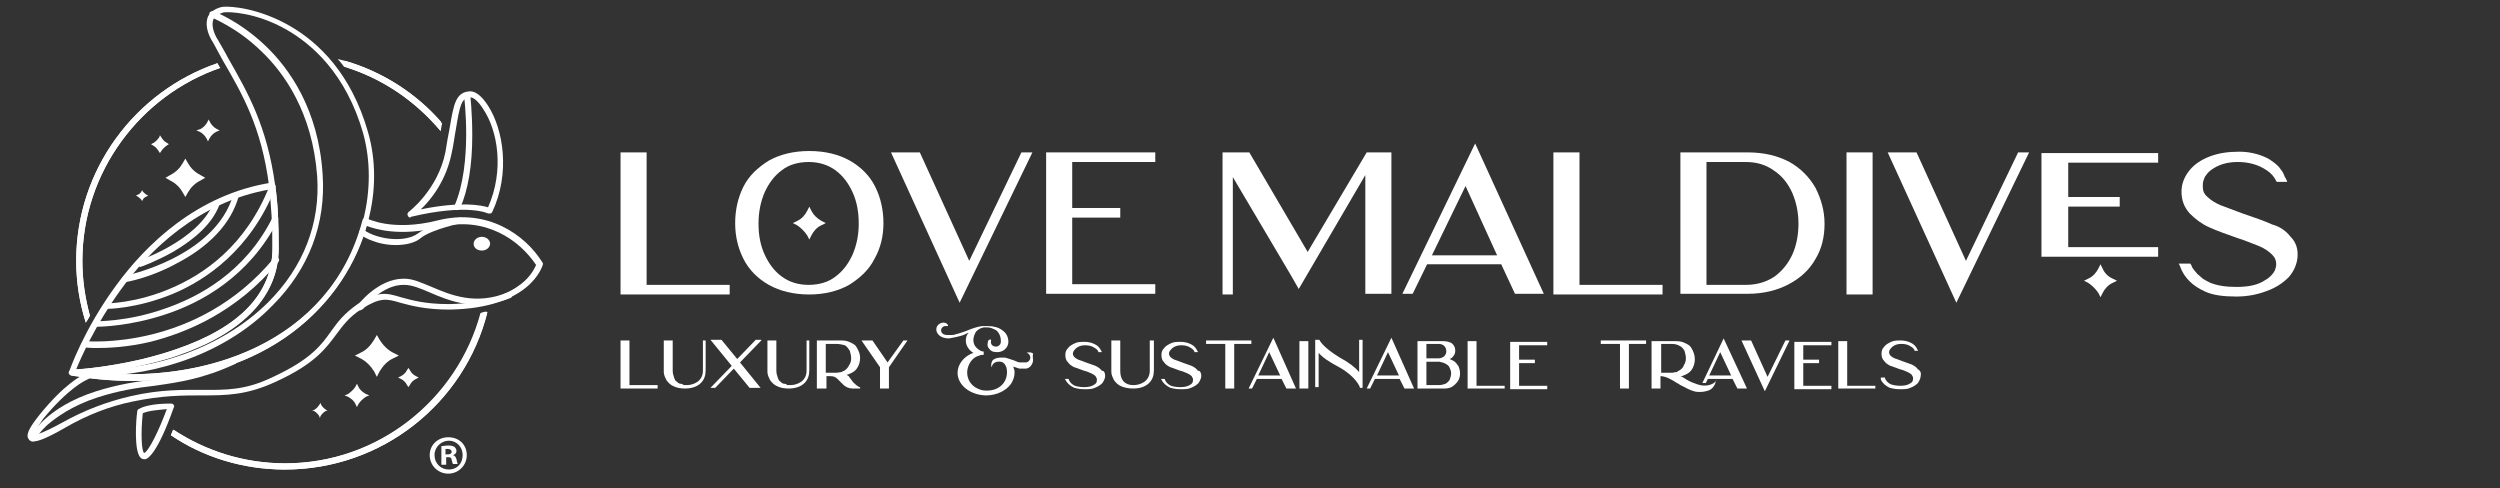 <?xml version="1.0" encoding="UTF-8"?>
<!-- Generator: Adobe Illustrator 28.0.0, SVG Export Plug-In . SVG Version: 6.00 Build 0)  -->
<svg xmlns="http://www.w3.org/2000/svg" xmlns:xlink="http://www.w3.org/1999/xlink" version="1.1" id="Warstwa_1" x="0px" y="0px" width="364.2px" height="71.1px" viewBox="0 0 364.2 71.1" style="enable-background:new 0 0 364.2 71.1;" xml:space="preserve">
<rect x="0" y="0" width="364.2" height="71.1" fill="#333333" stroke="none"/>
<style type="text/css">
	.st0{fill:#FFFFFF;}
</style>
<g>
	<path class="st0" d="M94.2,41.5h12.1v1.4H90.4V22.2h3.8V41.5z"></path>
</g>
<path class="st0" d="M128.7,32.5c0,1.9-0.4,3.6-1.3,5.2c-0.8,1.6-2.1,2.8-3.7,3.8c-1.6,0.9-3.6,1.4-5.8,1.4c-2.3,0-4.3-0.5-5.9-1.4  c-1.6-0.9-2.9-2.2-3.7-3.8c-0.8-1.6-1.2-3.3-1.2-5.2c0-1.9,0.4-3.7,1.2-5.3c0.8-1.6,2.1-2.8,3.7-3.8c1.6-0.9,3.6-1.4,5.9-1.4  c2.3,0,4.3,0.5,5.9,1.4c1.6,0.9,2.9,2.2,3.7,3.8C128.3,28.8,128.7,30.6,128.7,32.5z M124.2,28c-0.6-1.3-1.4-2.4-2.5-3.2  c-1.1-0.8-2.4-1.2-3.9-1.2c-1.5,0-2.9,0.4-3.9,1.2c-1.1,0.8-1.9,1.9-2.5,3.2c-0.6,1.4-0.9,2.9-0.9,4.6c0,1.7,0.3,3.2,0.9,4.5  c0.6,1.3,1.4,2.4,2.5,3.2c1.1,0.8,2.4,1.2,3.9,1.2c1.5,0,2.9-0.4,3.9-1.2c1.1-0.8,1.9-1.9,2.5-3.2c0.6-1.4,0.9-2.9,0.9-4.5  C125.1,30.8,124.8,29.3,124.2,28z M119.7,32.2l0.6,0.3l-0.6,0.3c-0.7,0.3-1.2,0.9-1.5,1.5l-0.3,0.6l-0.3-0.6  c-0.4-0.6-0.9-1.1-1.5-1.5l-0.6-0.3l0.6-0.3c0.7-0.3,1.2-0.9,1.5-1.5l0.3-0.6l0.3,0.6C118.5,31.3,119,31.8,119.7,32.2L119.7,32.2z"></path>
<g>
	<path class="st0" d="M148.8,22.2h1.6l-10.6,21.9l-10-21.9h4.2l7.2,15.8L148.8,22.2z"></path>
	<path class="st0" d="M168.3,23.6h-12.1v6.7h7v1.4h-7v9.7h12.1v1.4h-15.9V22.2h15.9V23.6z"></path>
</g>
<g>
	<path class="st0" d="M199.1,22.2h3.6v20.6h-3.8V25.5l-9.7,16.6l-1.2-2.1l-8.4-14.2v17.1h-1.5V22.2h3.9l8.5,14.5L199.1,22.2z"></path>
	<path class="st0" d="M214.9,20.9l10,21.9h-4.2l-2-4.3h-10.8l-2.1,4.3h-1.5L214.9,20.9z M218.1,37.2l-4.6-10.1l-4.9,10.1H218.1z"></path>
	<path class="st0" d="M230.1,41.5h12.1v1.4h-15.9V22.2h3.8V41.5z"></path>
	<path class="st0" d="M264.5,27.4c0.8,1.6,1.3,3.3,1.3,5.2c0,1.9-0.4,3.6-1.3,5.1c-0.9,1.6-2.2,2.8-3.9,3.7s-3.7,1.4-6,1.4h-9.8   V22.2h9.8c2.4,0,4.4,0.5,6.1,1.4C262.3,24.5,263.6,25.8,264.5,27.4z M254.3,23.6h-5.7v17.9h5.7c1.6,0,3-0.4,4.2-1.2   c1.1-0.8,2-1.9,2.6-3.2s0.9-2.9,0.9-4.5c0-1.6-0.3-3.1-0.9-4.5c-0.6-1.3-1.4-2.4-2.6-3.2C257.3,24,255.9,23.6,254.3,23.6z"></path>
	<path class="st0" d="M272.8,42.9H269V22.2h3.8V42.9z"></path>
	<path class="st0" d="M294,22.2h1.6l-10.6,21.9l-10-21.9h4.2l7.2,15.8L294,22.2z"></path>
</g>
<path class="st0" d="M301.3,23.7v5h7.5v1.4h-7.5V36h13.1v1.4h-17V22.3h17v1.4H301.3z M307.8,40.6l0.6,0.3l-0.6,0.3  c-0.7,0.3-1.2,0.9-1.5,1.5l-0.3,0.6l-0.3-0.6c-0.4-0.6-0.9-1.1-1.5-1.5l-0.6-0.3l0.6-0.3c0.7-0.3,1.2-0.9,1.5-1.5l0.3-0.6l0.3,0.6  C306.6,39.8,307.1,40.3,307.8,40.6z"></path>
<g>
	<path class="st0" d="M333.7,34.5c0.8,0.8,1.1,1.8,1,3c-0.1,1-0.5,2-1.3,2.9c-0.8,0.8-1.8,1.5-3.2,2c-1.3,0.5-2.8,0.8-4.4,0.8   c-1.9,0-3.4-0.2-4.5-0.7c-0.9-0.4-1.7-0.9-2.3-1.5s-1.1-1.3-1.4-2.2l-0.2-0.4h1.7l0.1,0.2c0,0,0.1,0.1,0.1,0.2   c0,0.1,0.1,0.2,0.3,0.5c0.2,0.2,0.3,0.4,0.5,0.6c0.2,0.2,0.5,0.4,0.8,0.7c0.3,0.2,0.7,0.4,1.1,0.6c1,0.4,2.2,0.6,3.8,0.6   c1.8,0,3.2-0.3,4.2-1c0.4-0.2,0.7-0.5,0.9-0.7c0.2-0.2,0.4-0.5,0.5-0.7c0.1-0.3,0.2-0.6,0.2-0.9c0-0.6-0.2-1-0.6-1.4   c-0.5-0.5-1.1-0.9-1.8-1.2c-0.8-0.3-1.9-0.8-3.2-1.2c-1.7-0.6-3.1-1.1-4.2-1.6c-1.1-0.5-2-1.2-2.8-2c-0.8-0.9-1.2-1.9-1.2-3.2   c0-1.1,0.4-2.1,1.1-3c0.7-0.9,1.7-1.6,3-2.1c1.3-0.5,2.7-0.7,4.3-0.7c1.4,0,2.7,0.3,3.8,0.8c0.5,0.2,0.9,0.5,1.3,0.8   c0.4,0.3,0.7,0.6,0.9,0.9s0.4,0.5,0.5,0.8c0.1,0.3,0.2,0.5,0.3,0.6c0,0.1,0.1,0.2,0.1,0.2l0.1,0.3h-1.5l-0.1-0.1   c-0.3-0.7-0.8-1.2-1.4-1.6c-1.2-0.8-2.6-1.2-4.2-1.2c-1.6,0-2.8,0.4-3.8,1.1c-0.4,0.3-0.6,0.5-0.8,0.8c-0.2,0.2-0.3,0.5-0.4,0.8   s-0.1,0.6-0.1,0.9c0,0.6,0.2,1.1,0.7,1.5c0.5,0.5,1.2,0.9,1.9,1.2c0.8,0.3,1.9,0.7,3.2,1.2c1.8,0.6,3.2,1.1,4.3,1.6   C332.1,33,333,33.6,333.7,34.5z"></path>
</g>
<g>
	<path class="st0" d="M91.7,56.1h4.1v0.5h-5.4v-7h1.3V56.1z"></path>
	<path class="st0" d="M102.3,49.6h0.5v4.3c0,0.8-0.2,1.4-0.7,1.9c-0.5,0.5-1.3,0.8-2.3,0.8c-0.6,0-1.2-0.1-1.6-0.3   c-0.5-0.2-0.8-0.5-1.1-0.9c-0.2-0.4-0.4-0.8-0.4-1.2v-4.6H98V54c0,0.4,0.1,0.7,0.2,1c0.1,0.3,0.2,0.5,0.4,0.6   c0.1,0.1,0.3,0.3,0.5,0.3s0.4,0.1,0.5,0.2c0.1,0,0.2,0,0.4,0c0.5,0,0.9-0.1,1.3-0.3c0.4-0.2,0.6-0.4,0.8-0.7   c0.2-0.3,0.3-0.7,0.3-1.1V49.6z"></path>
	<path class="st0" d="M110.9,49.6l-3.1,3.2l3,3.7h-1.6l-2.3-2.8l-2.7,2.8h-0.7l3.1-3.2l-3.1-3.8h1.6l2.3,2.8l2.7-2.8H110.9z"></path>
	<path class="st0" d="M117.4,49.6h0.5v4.3c0,0.8-0.2,1.4-0.7,1.9c-0.5,0.5-1.3,0.8-2.3,0.8c-0.6,0-1.2-0.1-1.6-0.3   c-0.5-0.2-0.8-0.5-1.1-0.9c-0.2-0.4-0.4-0.8-0.4-1.2v-4.6h1.3V54c0,0.4,0.1,0.7,0.2,1c0.1,0.3,0.2,0.5,0.4,0.6   c0.1,0.1,0.3,0.3,0.5,0.3s0.4,0.1,0.5,0.2c0.1,0,0.2,0,0.4,0c0.5,0,0.9-0.1,1.3-0.3c0.4-0.2,0.6-0.4,0.8-0.7   c0.2-0.3,0.3-0.7,0.3-1.1V49.6z"></path>
	<path class="st0" d="M124.3,55.7c0.4,0.4,0.7,0.6,0.9,0.7l0.1,0v0.2h-0.1h-1c-0.5,0-1-0.2-1.4-0.6l-0.8-0.8c-0.3-0.3-0.6-0.4-1-0.4   h-0.6v1.8H119v-7h3.7c0.6,0,1.1,0.2,1.6,0.5c0.2,0.1,0.4,0.3,0.5,0.5c0.3,0.5,0.5,1,0.5,1.5c0,0.5-0.1,0.9-0.3,1.3   s-0.5,0.7-0.9,0.9c-0.2,0.1-0.4,0.2-0.7,0.3c0,0-0.1,0-0.1,0c0.2,0.1,0.4,0.2,0.4,0.3L124.3,55.7z M121.8,50.1h-1.5v4.2h1.6   c0.2,0,0.5-0.1,0.7-0.1c0.1-0.1,0.2-0.1,0.4-0.2c0.3-0.2,0.5-0.4,0.7-0.8c0.2-0.3,0.3-0.6,0.3-1c0-0.4-0.1-0.7-0.2-1.1   c-0.2-0.3-0.4-0.6-0.7-0.8C122.7,50.2,122.3,50.1,121.8,50.1z"></path>
	<path class="st0" d="M131.6,49.6h0.6l-2.7,3.9v3.1h-1.3v-3.1l-2.7-3.9h1.6l2.2,3.2L131.6,49.6z"></path>
</g>
<path class="st0" d="M150.5,52.4c0,0.6-0.4,1.2-1,1.3c-0.2,0-0.4,0-0.5,0c-0.2,0-0.3,0-0.5,0c-0.3-0.1-0.6-0.2-0.9-0.3c0,0,0,0,0,0  c0.1,0.2,0.1,0.4,0.2,0.6c0,0.1,0,0.2,0,0.3c0,0.6-0.2,1.1-0.5,1.6c-0.7,1-2.1,1.7-3.6,1.7l0,0c-0.1,0-0.1,0-0.2,0  c-2.2-0.1-4-1.5-4-3.3c0-1.2,0.9-2.4,2.3-2.9c0,0,0,0,0,0c0,0,0,0,0,0c-0.7-0.4-1.1-1.1-1.1-1.8c0-0.4,0.1-0.8,0.4-1.1c0,0,0,0,0,0  c0,0,0,0-0.1,0c-0.1,0.1-0.3,0.1-0.4,0.2c-0.4,0.2-0.9,0.3-1.3,0.4c-0.1,0-0.4,0.1-0.5,0.1c-0.1,0-0.4,0.1-0.6,0.1c0,0,0,0,0,0  c-1.2,0-1.8-0.7-1.8-1.3c0-0.4,0.2-0.7,0.6-0.9c0.4-0.2,1-0.1,1.1,0.3c0,0,0,0.1,0,0.1l-0.1,0c0,0-0.1,0-0.1,0c-0.1,0-0.1,0-0.2,0  c-0.3,0-0.6,0.3-0.6,0.6c0,0.4,0.3,0.7,0.9,0.7l0,0c0.2,0,0.5,0,0.7,0c0.1,0,0.3,0,0.5-0.1c0.5-0.1,1-0.3,1.6-0.5  c0.7-0.3,1.5-0.6,2.3-0.7c0.1,0,0.2,0,0.4,0c0.1,0,0.2,0,0.3,0l0,0l0,0l0.1,0c0.8,0,1.6,0.2,2.1,0.6c0.6,0.4,0.9,1,0.9,1.7v0  c0,0.8-0.7,1.5-1.6,1.5c-0.6,0-0.9-0.1-1.2-0.5c-0.2-0.2-0.3-0.5-0.2-0.9c0-0.3,0.2-0.5,0.5-0.4l0,0c0,0-0.1,0.3,0,0.6  c0.1,0.2,0.3,0.4,0.7,0.4c0.3,0,0.6-0.2,0.7-0.6c0-0.1,0-0.2,0-0.3v0c0-0.6-0.3-1.2-0.7-1.5c-0.4-0.2-0.8-0.4-1.2-0.4l0,0  c-0.1,0-0.2,0-0.3,0c-0.1,0-0.2,0-0.3,0c-0.5,0.1-0.8,0.3-1.1,0.6c-0.2,0.3-0.4,0.8-0.4,1.2c0,0.4,0.1,0.8,0.4,1.1  c0.2,0.2,0.3,0.3,0.5,0.4c0.1,0.1,0.3,0.2,0.5,0.2l0.1,0v0.5l-0.1,0c-0.2,0-0.4,0-0.5,0.1c-1,0.2-1.7,1.2-1.8,2.3c0,0,0,0.1,0,0.1  c0,0,0,0.1,0,0.1c0,1,0.6,1.9,1.5,2.3c0.4,0.2,0.8,0.3,1.2,0.3c0.1,0,0.1,0,0.2,0l0,0c1.7,0,2.9-1.1,2.9-2.7c0-1.3-0.8-1.5-0.9-1.5  c-0.7-0.1-1.2,0.2-1.3,0.7l0,0.1l0,0c-0.2-0.2-0.1-0.7,0.1-1c0.3-0.3,0.8-0.4,1.1-0.4c0.1,0,0.2,0,0.3,0c0.1,0,0.2,0,0.4,0  c0.5,0.1,0.9,0.3,1.3,0.4c0.3,0.1,0.6,0.3,0.9,0.3c0.1,0,0.3,0,0.5,0c0,0,0.1,0,0.1,0l0,0c0.1,0,0.2,0,0.3,0c0.2,0,0.6-0.3,0.6-0.7  c0-0.3-0.2-0.6-0.5-0.7l-0.1,0l0,0c0,0,0.6-0.2,1,0.1C150.4,52,150.5,52.2,150.5,52.4z"></path>
<path class="st0" d="M161,54.8c0,0.3-0.2,0.7-0.4,1c-0.3,0.3-0.6,0.5-1.1,0.7c-0.4,0.2-0.9,0.2-1.5,0.2c-0.7,0-1.1-0.1-1.5-0.2  c-0.6-0.3-1-0.6-1.3-1.2l-0.1-0.1h0.6l0,0.1c0,0,0.2,0.6,0.9,0.9c0.3,0.1,0.8,0.2,1.3,0.2c0.6,0,1.1-0.1,1.4-0.3  c0.4-0.2,0.5-0.4,0.5-0.8c0-0.2-0.1-0.3-0.2-0.5c-0.2-0.2-0.4-0.3-0.6-0.4c-0.3-0.1-0.6-0.3-1.1-0.4c-0.6-0.2-1-0.4-1.4-0.5  c-0.4-0.2-0.7-0.4-0.9-0.7c-0.3-0.3-0.4-0.6-0.4-1.1c0-0.4,0.1-0.7,0.4-1c0.2-0.3,0.6-0.5,1-0.7c0.4-0.2,0.9-0.2,1.5-0.2  c0.3,0,0.9,0.1,1.3,0.3c0.9,0.4,1,1.1,1.1,1.1l0,0.1h-0.5l0-0.1c-0.1-0.2-0.3-0.4-0.5-0.5c-0.4-0.3-0.9-0.4-1.4-0.4  c-0.5,0-0.9,0.1-1.3,0.4c-0.3,0.3-0.5,0.5-0.5,0.8c0,0.2,0.1,0.4,0.2,0.5c0.2,0.2,0.4,0.3,0.6,0.4c0.3,0.1,0.6,0.2,1.1,0.4  c0.6,0.2,1.1,0.4,1.4,0.5v0c0.4,0.2,0.7,0.4,0.9,0.7C160.9,54,161,54.4,161,54.8z M168.1,49.6v4.3c0,0.8-0.2,1.4-0.7,1.9  c-0.5,0.5-1.3,0.8-2.3,0.8c-0.6,0-1.2-0.1-1.7-0.3c-0.5-0.2-0.8-0.5-1.1-0.9c-0.2-0.4-0.4-0.8-0.4-1.2v-4.6h1.3V54  c0,2,1.4,2.1,1.9,2.1c0.5,0,0.9-0.1,1.3-0.3c0.4-0.2,0.6-0.4,0.8-0.7s0.3-0.7,0.3-1.1v-4.4H168.1z M175,54.8c0,0.3-0.2,0.7-0.4,1  c-0.3,0.3-0.6,0.5-1.1,0.7c-0.4,0.2-0.9,0.2-1.5,0.2c-0.7,0-1.1-0.1-1.5-0.2c-0.6-0.3-1-0.6-1.3-1.2l-0.1-0.1h0.6l0,0.1  c0,0,0.2,0.6,0.9,0.9c0.3,0.1,0.8,0.2,1.3,0.2c0.6,0,1.1-0.1,1.4-0.3c0.4-0.2,0.5-0.4,0.5-0.8c0-0.2-0.1-0.3-0.2-0.5  c-0.2-0.2-0.4-0.3-0.6-0.4c-0.3-0.1-0.6-0.3-1.1-0.4c-0.6-0.2-1-0.4-1.4-0.5c-0.4-0.2-0.7-0.4-0.9-0.7c-0.3-0.3-0.4-0.6-0.4-1.1  c0-0.4,0.1-0.7,0.4-1c0.2-0.3,0.6-0.5,1-0.7c0.4-0.2,0.9-0.2,1.5-0.2c0.3,0,0.9,0.1,1.3,0.3c0.9,0.4,1,1.1,1.1,1.1l0,0.1H174l0-0.1  c-0.1-0.2-0.3-0.4-0.5-0.5c-0.4-0.3-0.9-0.4-1.4-0.4c-0.5,0-0.9,0.1-1.3,0.4c-0.3,0.3-0.5,0.5-0.5,0.8c0,0.2,0.1,0.4,0.2,0.5  c0.2,0.2,0.4,0.3,0.6,0.4c0.3,0.1,0.6,0.2,1.1,0.4c0.6,0.2,1.1,0.4,1.4,0.5v0c0.4,0.2,0.7,0.4,0.9,0.7C174.9,54,175,54.4,175,54.8z   M182.3,49.6v0.5h-2.5v6.5h-1.3v-6.5h-2.8v-0.5H182.3z M188.8,56.6h-1.4l-0.7-1.4h-3.6l-0.7,1.4h-0.5l3.6-7.4L188.8,56.6z   M184.9,51.3l-1.6,3.4h3.2L184.9,51.3z M189.3,56.6v-6.9h1.3v6.9H189.3z M198.5,49.6v6.9h-0.4l0-0.1c0,0-0.5-1.5-3-2.9  c-1.5-0.8-2.4-1.4-3-2.1v5h-0.5v-6.9h0.6l0,0c0.3,0.6,1.2,1.5,3,2.6c1.3,0.7,2.2,1.4,2.8,2.1v-4.7H198.5z M206,56.6h-1.4l-0.7-1.4  h-3.6l-0.7,1.4h-0.5l3.6-7.4L206,56.6z M202.2,51.3l-1.6,3.4h3.2L202.2,51.3z M212.7,54.4c0,0.4-0.1,0.8-0.3,1.1  c-0.2,0.3-0.5,0.6-0.8,0.8c-0.3,0.2-0.7,0.3-1.1,0.3h-4v-6.9h3.8c0.4,0,1,0.1,1.3,0.4c0.3,0.3,0.4,0.6,0.4,1c0,0.3-0.1,0.6-0.3,0.8  c-0.1,0.2-0.3,0.3-0.5,0.4c0.2,0.1,0.4,0.2,0.6,0.3c0.3,0.2,0.5,0.5,0.7,0.8C212.6,53.7,212.7,54,212.7,54.4z M207.8,52.7v3.4h1.8  c0.4,0,0.7-0.1,1-0.2c0.3-0.2,0.5-0.4,0.6-0.6v0c0.1-0.3,0.2-0.6,0.2-0.9c0-0.3-0.1-0.6-0.2-0.8c-0.1-0.3-0.4-0.5-0.6-0.6  c-0.3-0.2-0.6-0.2-0.9-0.3H207.8z M210.7,51.2c0-0.3-0.1-0.6-0.3-0.8c-0.2-0.2-0.5-0.3-0.8-0.3h-1.8v2.1h1.8c0.3,0,0.5-0.1,0.8-0.3  C210.6,51.7,210.7,51.4,210.7,51.2z M219.2,56.1v0.5h-5.4v-6.9h1.3v6.5H219.2z M221.3,50.1v2.3h2.3v0.5h-2.3v3.3h4.1v0.5H220v-6.9  h5.4v0.5H221.3z M239.8,49.6v0.5h-2.5v6.5h-1.3v-6.5h-2.8v-0.5H239.8z M250,55.2L250,55.2c0,0,0,1.1-0.9,1.6  c-0.2,0.1-0.8,0.3-1.4,0.3c-0.3,0-0.6,0-0.9-0.1c-0.8-0.2-1.5-0.7-2-0.9c-0.1-0.1-0.2-0.1-0.3-0.2c-0.2-0.1-0.4-0.2-0.5-0.3  c-0.7-0.4-1.2-0.7-1.9-0.8l-0.2,0v1.8h-1.3v-6.9h3.7c0.6,0,1.1,0.2,1.6,0.5c0.2,0.1,0.4,0.3,0.5,0.5c0.3,0.5,0.5,1,0.5,1.6  c0,0.5-0.1,0.9-0.3,1.3c-0.2,0.4-0.5,0.7-0.9,0.9c-0.2,0.1-0.4,0.2-0.7,0.3c0,0-0.1,0-0.1,0l0,0c0,0-0.1,0-0.1,0  c0.3,0.1,0.6,0.3,0.9,0.5c0.5,0.3,1,0.5,1.6,0.7c1.2,0.4,2,0,2.2-0.1c0.2-0.1,0.4-0.3,0.5-0.4L250,55.2z M244.6,54  c0.3-0.2,0.6-0.4,0.7-0.8c0.2-0.3,0.3-0.6,0.3-1c0-0.4-0.1-0.7-0.2-1.1c-0.2-0.3-0.4-0.6-0.7-0.7c-0.3-0.2-0.7-0.3-1.2-0.3h-1.5v4.2  h1.6c0.2,0,0.4-0.1,0.7-0.1C244.4,54.1,244.5,54,244.6,54L244.6,54z M254.5,56.6h-1.4l-0.7-1.4h-3.6l-0.3,0.6l-0.1,0  c-0.1,0-0.2,0-0.3,0l-0.1,0l3.1-6.5L254.5,56.6z M252.2,54.7l-1.6-3.4l-1.6,3.4H252.2z M260.7,49.6l-3.6,7.4l-3.4-7.4h1.4l2.4,5.3  l2.6-5.3H260.7z M262.7,50.1v2.3h2.3v0.5h-2.3v3.3h4.1v0.5h-5.4v-6.9h5.4v0.5H262.7z M273.2,56.1v0.5h-5.4v-6.9h1.3v6.5H273.2z   M279.8,54.8c0,0.3-0.2,0.7-0.4,1c-0.3,0.3-0.6,0.5-1.1,0.7c-0.4,0.2-0.9,0.2-1.5,0.2c-0.7,0-1.1-0.1-1.5-0.2  c-0.6-0.3-1-0.6-1.3-1.2L274,55h0.6l0,0.1c0,0,0.2,0.6,0.9,0.9c0.3,0.1,0.8,0.2,1.3,0.2c0.6,0,1.1-0.1,1.4-0.3  c0.4-0.2,0.5-0.4,0.5-0.8c0-0.2-0.1-0.3-0.2-0.5c-0.2-0.2-0.4-0.3-0.6-0.4c-0.3-0.1-0.6-0.3-1.1-0.4c-0.6-0.2-1-0.4-1.4-0.5  c-0.4-0.2-0.7-0.4-0.9-0.7c-0.3-0.3-0.4-0.6-0.4-1.1c0-0.4,0.1-0.7,0.4-1c0.2-0.3,0.6-0.5,1-0.7c0.4-0.2,0.9-0.2,1.5-0.2  c0.3,0,0.9,0.1,1.3,0.3c0.9,0.4,1,1.1,1.1,1.1l0,0.1h-0.5l0-0.1c-0.1-0.2-0.3-0.4-0.5-0.5c-0.4-0.3-0.9-0.4-1.4-0.4  c-0.5,0-0.9,0.1-1.3,0.4c-0.3,0.3-0.5,0.5-0.5,0.8c0,0.2,0.1,0.4,0.2,0.5c0.2,0.2,0.4,0.3,0.6,0.4c0.3,0.1,0.6,0.2,1.1,0.4  c0.6,0.2,1.1,0.4,1.4,0.5v0c0.4,0.2,0.7,0.4,0.9,0.7C279.8,54,279.9,54.4,279.8,54.8z"></path>
<path class="st0" d="M19.4,55.5c-2,0-4.2-0.1-6.4-0.4c-0.8-0.1-1.7-0.2-2.6-0.4c-0.2,0-0.4-0.2-0.4-0.4c0-0.2,0.2-0.4,0.4-0.4  c0.1,0,7.2-0.4,14.3-2.7c0.3-0.1,0.6-0.2,0.9-0.3c9.4-3.2,14.1-8.2,14.1-14.8c0-3.3-0.2-6.2-0.5-9c-1.1-8.6-3.9-13.4-6.8-18.4  C32,8,31.6,7.2,31.1,6.3c-1-1.5-1.2-2.9-0.8-3.9c0.4-0.7,1.1-1.2,2.1-1.4c2.5-0.3,16.4,1.5,21.2,18.2c1.2,4.1,1.2,8.7,0,13.1  C50.5,44.3,38.9,55.5,19.4,55.5 M14.4,54.3c16.1,1.5,33.9-4.7,38.5-22.2c1.1-4.3,1.1-8.7,0-12.7c-2.5-8.7-7.5-13-11.2-15.1  c-4.4-2.5-8.3-2.6-9.1-2.5C32,2,31.4,2.2,31.1,2.8c-0.3,0.7-0.1,1.9,0.7,3.1c0.5,0.9,1,1.7,1.4,2.5c2.9,5.1,5.7,9.9,6.9,18.7  c0.4,2.8,0.5,5.7,0.5,9.1c0,6.9-5.1,12.3-14.7,15.6c-0.3,0.1-0.6,0.2-0.9,0.3C21.1,53.3,17.1,54,14.4,54.3 M53.2,32.2L53.2,32.2  L53.2,32.2z"></path>
<path class="st0" d="M4.9,64.3c-0.4,0-0.6-0.1-0.7-0.3c-0.5-0.6,0-1.6,1.5-3.5c3.7-4.6,6.2-5.8,6.5-5.9l0.7-0.4c0,0,0.1,0,0.1,0  c0,0,0.1,0,0.1,0c16.4,1.9,35-4.2,39.7-22.1c0-0.1,0.1-0.2,0.2-0.3c0.1-0.1,0.3,0,0.4,0c0,0,3.7,2,10.4,0.3  c7.2-1.8,12.7,2.1,15.2,6.1c0.1,0.1,0.1,0.2,0.1,0.3c-0.1,0.3-1.8,6.4-13.6,6.6c-3.6,0-5.7-0.6-7.2-1c-2-0.6-2.9-0.8-5.6,0.9  c-1.9,1.2-2.8,2.5-3.7,3.7c-1.5,2-3.1,4.3-8.8,6.9c-4.3,2-7.3,2-10.8,2c-2.7,0-5.8,0-10.1,0.9c-3.4,0.7-6.7,2-9.8,3.8  C6.9,63.8,5.6,64.3,4.9,64.3 M4.8,63.4c0.2,0,1.1-0.1,4.2-1.8c3.2-1.8,6.6-3.1,10.1-3.9c4.4-1,7.6-0.9,10.3-0.9  c3.5,0,6.3,0.1,10.4-1.9c5.4-2.5,7-4.6,8.4-6.6c1-1.4,1.9-2.6,3.9-4c3-2,4.3-1.6,6.3-1c1.5,0.4,3.4,1,7,1c5.8-0.1,9-1.7,10.6-3  c1.4-1.1,1.9-2.3,2.1-2.7c-2.4-3.6-7.4-7.2-14.1-5.5c-5.7,1.4-9.3,0.3-10.6-0.2c-3.7,13-17.5,24.9-40.3,22.2l-0.6,0.3c0,0,0,0,0,0  c0,0-2.5,1.1-6.2,5.6C5.1,62.7,4.9,63.3,4.8,63.4"></path>
<path class="st0" d="M59.8,31.7c-0.2,0-0.3-0.1-0.4-0.3c-0.1-0.2,0-0.4,0.1-0.5c0,0,4.3-3.2,5.4-8.8c0.2-1.3,0.4-2.4,0.6-3.4  c0.6-3.6,0.9-5.3,3-5.4h0c0.8,0,1.7,0.7,2.6,2.1c2.2,3.4,3.3,9.8,0.6,15.5c-0.1,0.1-0.1,0.2-0.3,0.2c-0.1,0-0.2,0-0.3,0  c0,0-2.9-1.5-11.3,0.5C59.8,31.7,59.8,31.7,59.8,31.7 M68.6,14.2L68.6,14.2c-1.4,0-1.6,1.1-2.2,4.7c-0.2,1-0.3,2.1-0.6,3.4  c-0.8,4-3,6.8-4.5,8.2c5.9-1.2,8.8-0.6,9.8-0.3c2.4-5.4,1.4-11.2-0.7-14.3C69.6,14.6,68.9,14.2,68.6,14.2"></path>
<path class="st0" d="M21,66.9c-0.2,0-0.4-0.1-0.5-0.2c-1-0.9-0.7-5.5-0.5-6.8c0-0.1,0.1-0.3,0.2-0.3c1.5-0.9,4.7-0.8,4.8-0.8  c0.1,0,0.3,0.1,0.3,0.2c0.1,0.1,0.1,0.3,0,0.4c-2.3,6.5-3.7,7.4-4.1,7.5C21.2,66.9,21.1,66.9,21,66.9 M21,66.1L21,66.1L21,66.1z   M20.8,60.2c-0.3,2.8-0.2,5.5,0.2,5.8c0.7-0.3,2.2-3.4,3.3-6.4C23.3,59.7,21.7,59.8,20.8,60.2"></path>
<path class="st0" d="M10.5,54.7c-0.1,0-0.3-0.1-0.3-0.2c-0.1-0.1-0.1-0.3-0.1-0.4c0-0.1,2.1-6.1,6.8-12.5c4.3-5.9,11.8-13.3,22.7-15  c0.1,0,0.2,0,0.3,0.1c0.1,0.1,0.2,0.2,0.2,0.3c0.4,2.8,0.5,5.7,0.5,9.1c0,6.9-5.1,12.3-14.7,15.6L25.1,52  C17.8,54.3,10.6,54.7,10.5,54.7C10.5,54.7,10.5,54.7,10.5,54.7 M39.3,27.6c-10.4,1.8-17.6,8.9-21.7,14.6c-3.7,5.1-5.8,9.9-6.5,11.6  c1.9-0.1,7.8-0.7,13.6-2.6l0.9-0.3c9.4-3.2,14.1-8.2,14.1-14.8C39.8,33,39.7,30.2,39.3,27.6"></path>
<path class="st0" d="M13.4,54.8c-1,0-1.9,0-2.9-0.1c-0.2,0-0.4-0.2-0.4-0.5c0-0.2,0.2-0.4,0.5-0.4c10.8,0.8,21.7-3,28.5-9.8  c5.1-5.1,7.6-11.5,7.1-18.4c-0.7-9.2-4.8-15-8.2-18.2c-3.6-3.5-7.2-4.8-7.2-4.9c-0.2-0.1-0.3-0.3-0.3-0.6c0.1-0.2,0.3-0.3,0.6-0.3  c0.1,0.1,3.7,1.4,7.5,5c3.5,3.3,7.8,9.3,8.4,18.8c0.5,7.2-2,13.8-7.3,19.1C33.3,51.1,23.4,54.8,13.4,54.8"></path>
<path class="st0" d="M4.8,64.3c-0.1,0-0.1,0-0.2,0c-0.2-0.1-0.3-0.4-0.2-0.6c0.1-0.2,2.1-4.3,9.6-6.7c3.2-1,5.8-1.4,8.4-1.7  c3.6-0.5,7-0.9,11.5-3.1c0.2-0.1,0.5,0,0.6,0.2c0.1,0.2,0,0.5-0.2,0.6c-4.7,2.2-8.3,2.7-11.8,3.2c-2.6,0.3-5.2,0.7-8.3,1.7  c-3.7,1.2-6,2.9-7.3,4c-1.4,1.3-1.8,2.2-1.9,2.3C5.1,64.2,5,64.3,4.8,64.3"></path>
<path class="st0" d="M52.5,45.2c-0.1,0-0.2,0-0.3-0.1c-0.2-0.1-0.2-0.4-0.1-0.6c0.1-0.2,3-3.9,6.7-3.9c0,0,0.1,0,0.1,0  c1.3,0,2.5,0.6,4,1.2c2.8,1.2,6.4,2.7,11.1,0.8c0.2-0.1,0.5,0,0.6,0.2c0.1,0.2,0,0.5-0.2,0.6c-5.1,2-8.8,0.5-11.8-0.8  c-1.4-0.6-2.6-1.1-3.7-1.1c-3.3-0.1-6,3.5-6,3.5C52.7,45.1,52.6,45.2,52.5,45.2"></path>
<path class="st0" d="M57.6,35.7c-1.7,0-3.6-0.5-5.1-1.5c-0.2-0.1-0.2-0.4-0.1-0.6c0.1-0.2,0.4-0.2,0.6-0.1c2,1.4,6,1.9,7.9,0.5  c1.7-1.3,5.9-2.2,6.1-2.3c0.2,0,0.5,0.1,0.5,0.3c0,0.2-0.1,0.5-0.3,0.5c0,0-4.2,0.9-5.8,2.1C60.5,35.4,59.1,35.7,57.6,35.7"></path>
<path class="st0" d="M66.6,30.6c-0.1,0-0.1,0-0.2,0c-0.2-0.1-0.3-0.3-0.2-0.6c2.7-6.2,1.4-16,1.4-16.1c0-0.2,0.1-0.5,0.4-0.5  c0.2,0,0.5,0.1,0.5,0.4c0,0,0.3,2.6,0.3,5.9c0,4.4-0.6,8-1.8,10.7C66.9,30.5,66.8,30.6,66.6,30.6"></path>
<path class="st0" d="M15.5,45L15.5,45c-0.2,0-0.4-0.2-0.4-0.4s0.2-0.4,0.4-0.4c0,0,4.3,0,9.4-2.2c4.7-2,10.9-6.1,14.4-15  c0.1-0.2,0.3-0.3,0.6-0.2c0.2,0.1,0.3,0.3,0.2,0.6C36.5,36.4,30,40.8,25.2,42.8C19.9,45,15.6,45,15.5,45"></path>
<path class="st0" d="M14,47.6c-0.1,0-0.1,0-0.1,0c-0.2,0-0.4-0.2-0.4-0.4c0-0.2,0.2-0.4,0.4-0.4c0,0,4.6,0.1,10-1.8  c5-1.7,11.8-5.3,15.8-13.3c0.1-0.2,0.4-0.3,0.6-0.2c0.2,0.1,0.3,0.4,0.2,0.6c-4.2,8.2-11.2,12-16.4,13.7C19,47.5,14.8,47.6,14,47.6"></path>
<path class="st0" d="M18.2,41.1c-0.2,0-0.4-0.1-0.4-0.4c0-0.2,0.1-0.5,0.3-0.5c0.1,0,13.3-2.7,15.9-11.9c0.1-0.2,0.3-0.4,0.5-0.3  c0.2,0.1,0.4,0.3,0.3,0.5c-1.1,4.1-4.4,7.5-9.3,10C21.8,40.5,18.4,41.1,18.2,41.1C18.2,41.1,18.2,41.1,18.2,41.1"></path>
<path class="st0" d="M20.2,38.8c-0.2,0-0.4-0.1-0.4-0.3c-0.1-0.2,0-0.5,0.3-0.5c0.1,0,8.7-2.9,11-8.4c0.1-0.2,0.3-0.3,0.6-0.2  c0.2,0.1,0.3,0.3,0.2,0.6c-1,2.5-3.3,4.7-6.7,6.7c-2.5,1.4-4.7,2.2-4.8,2.2C20.3,38.8,20.2,38.8,20.2,38.8"></path>
<path class="st0" d="M14,50.7c-1,0-1.7-0.1-1.7-0.1c-0.2,0-0.4-0.2-0.4-0.5c0-0.2,0.2-0.4,0.5-0.4c0.2,0,16.2,1.5,27.5-12.1  c0.2-0.2,0.4-0.2,0.6-0.1c0.2,0.2,0.2,0.4,0.1,0.6C34.4,45.6,27,48.5,21.9,49.8C18.5,50.6,15.7,50.7,14,50.7"></path>
<path class="st0" d="M69.8,35.5c0,0,0.2,0.1,0.4,0.1c0.2,0,0.3-0.1,0.4-0.1c0,0-0.2-0.1-0.4-0.1C70,35.4,69.8,35.5,69.8,35.5   M70.5,35.5L70.5,35.5L70.5,35.5z"></path>
<path class="st0" d="M71.4,35.5c0,0.5-0.5,1-1.2,1s-1.2-0.4-1.2-1c0-0.5,0.5-1,1.2-1S71.4,35,71.4,35.5"></path>
<path class="st0" d="M71,45.5C71,45.5,71,45.5,71,45.5c-3.3,13.2-15.3,22.9-29.5,22.9c-6.1,0-11.9-1.8-16.6-5c0,0,0,0,0,0  c0.1-0.2,0.2-0.5,0.4-0.8c4.7,3.1,10.3,4.9,16.3,4.9c13.6,0,25.1-9.3,28.5-21.9c0.3,0,0.6-0.1,0.8-0.2C70.9,45.5,71,45.5,71,45.5"></path>
<path class="st0" d="M64.4,18c0,0.2-0.1,0.3-0.1,0.5c0,0.2-0.1,0.4-0.1,0.6c-3.7-4.4-8.5-7.7-14.1-9.4c-0.3-0.4-0.6-0.8-0.9-1.1  c0.4,0.1,0.8,0.2,1.2,0.3c5.4,1.6,10.2,4.7,13.8,8.8C64.3,17.8,64.3,17.9,64.4,18"></path>
<path class="st0" d="M12,38c0,2.8,0.4,5.4,1.1,8c-0.2,0.4-0.4,0.7-0.6,1c0,0,0,0,0,0c-0.9-2.8-1.4-5.9-1.4-9  c0-13.3,8.6-24.7,20.6-28.8h0c0,0,0,0.1,0,0.1c0,0,0,0,0,0c0.1,0.1,0.2,0.3,0.2,0.4c0,0.1,0.1,0.2,0.1,0.2C20.5,13.9,12,25,12,38"></path>
<path class="st0" d="M71,45.5c-3.3,13.2-15.3,22.9-29.5,22.9c-6.1,0-11.9-1.8-16.6-5l0.3-0.8c4.7,3.1,10.3,4.9,16.3,4.9  c13.6,0,25.1-9.3,28.5-21.9c0.3-0.1,0.6-0.2,0.8-0.2C70.9,45.5,71,45.5,71,45.5"></path>
<path class="st0" d="M12,38c0,2.8,0.4,5.4,1.1,8l-0.6,1c-0.9-2.8-1.4-5.9-1.4-9c0-13.3,8.6-24.7,20.6-28.8c0,0,0,0.1,0,0.1  c0,0,0,0,0,0c0.1,0.2,0.3,0.4,0.4,0.6C20.5,13.9,12,25,12,38"></path>
<path class="st0" d="M64.2,19.1c-3.7-4.4-8.5-7.7-14.1-9.4l0.3-0.8c5.4,1.6,10.2,4.7,13.8,8.8C64.2,18.2,64.2,18.7,64.2,19.1"></path>
<g>
	<path class="st0" d="M68,66.3c0,1.5-1.2,2.7-2.7,2.7c-1.5,0-2.7-1.2-2.7-2.7c0-1.5,1.2-2.6,2.7-2.6C66.9,63.7,68,64.8,68,66.3z    M63.3,66.3c0,1.2,0.9,2.1,2.1,2.1c1.2,0,2-0.9,2-2.1c0-1.2-0.9-2.1-2-2.1S63.3,65.1,63.3,66.3z M64.9,67.7h-0.6V65   c0.2,0,0.6-0.1,1-0.1c0.5,0,0.7,0.1,0.9,0.2c0.1,0.1,0.3,0.3,0.3,0.6c0,0.3-0.2,0.5-0.5,0.6v0c0.3,0.1,0.4,0.3,0.5,0.6   c0.1,0.4,0.1,0.6,0.2,0.7H66c-0.1-0.1-0.1-0.3-0.2-0.6c0-0.3-0.2-0.4-0.5-0.4h-0.3V67.7z M64.9,66.2h0.3c0.3,0,0.6-0.1,0.6-0.4   c0-0.2-0.2-0.4-0.6-0.4c-0.2,0-0.3,0-0.3,0V66.2z"></path>
</g>
<path class="st0" d="M57.3,51.4L57.3,51.4c-0.8-0.4-1.5-1.1-2-1.9l-0.4-0.7l-0.4,0.7c-0.5,0.8-1.1,1.5-2,1.9l-0.8,0.4l0.8,0.4  c0.8,0.4,1.5,1.1,2,1.9l0.4,0.8l0.4-0.8c0.5-0.8,1.1-1.5,2-1.9l0.8-0.4L57.3,51.4z M57.3,51.4L57.3,51.4c-0.8-0.4-1.5-1.1-2-1.9  l-0.4-0.7l-0.4,0.7c-0.5,0.8-1.1,1.5-2,1.9l-0.8,0.4l0.8,0.4c0.8,0.4,1.5,1.1,2,1.9l0.4,0.8l0.4-0.8c0.5-0.8,1.1-1.5,2-1.9l0.8-0.4  L57.3,51.4z M57.3,51.4L57.3,51.4c-0.8-0.4-1.5-1.1-2-1.9l-0.4-0.7l-0.4,0.7c-0.5,0.8-1.1,1.5-2,1.9l-0.8,0.4l0.8,0.4  c0.8,0.4,1.5,1.1,2,1.9l0.4,0.8l0.4-0.8c0.5-0.8,1.1-1.5,2-1.9l0.8-0.4L57.3,51.4z"></path>
<path class="st0" d="M53.3,57.4L53.3,57.4c-0.5-0.3-0.9-0.6-1.1-1.1l-0.2-0.4l-0.2,0.4c-0.3,0.5-0.7,0.8-1.1,1.1l-0.5,0.2l0.5,0.2  c0.5,0.3,0.9,0.6,1.1,1.1l0.2,0.4l0.2-0.4c0.3-0.5,0.7-0.8,1.1-1.1l0.5-0.2L53.3,57.4z M53.3,57.4L53.3,57.4  c-0.5-0.3-0.9-0.6-1.1-1.1l-0.2-0.4l-0.2,0.4c-0.3,0.5-0.7,0.8-1.1,1.1l-0.5,0.2l0.5,0.2c0.5,0.3,0.9,0.6,1.1,1.1l0.2,0.4l0.2-0.4  c0.3-0.5,0.7-0.8,1.1-1.1l0.5-0.2L53.3,57.4z M53.3,57.4L53.3,57.4c-0.5-0.3-0.9-0.6-1.1-1.1l-0.2-0.4l-0.2,0.4  c-0.3,0.5-0.7,0.8-1.1,1.1l-0.5,0.2l0.5,0.2c0.5,0.3,0.9,0.6,1.1,1.1l0.2,0.4l0.2-0.4c0.3-0.5,0.7-0.8,1.1-1.1l0.5-0.2L53.3,57.4z"></path>
<path class="st0" d="M47.5,59.7L47.5,59.7c-0.3-0.2-0.5-0.4-0.7-0.7l-0.1-0.3L46.5,59c-0.2,0.3-0.4,0.5-0.7,0.7l-0.3,0.1l0.3,0.1  c0.3,0.2,0.5,0.4,0.7,0.7l0.1,0.3l0.1-0.3c0.2-0.3,0.4-0.5,0.7-0.7l0.3-0.1L47.5,59.7z M47.5,59.7L47.5,59.7  c-0.3-0.2-0.5-0.4-0.7-0.7l-0.1-0.3L46.5,59c-0.2,0.3-0.4,0.5-0.7,0.7l-0.3,0.1l0.3,0.1c0.3,0.2,0.5,0.4,0.7,0.7l0.1,0.3l0.1-0.3  c0.2-0.3,0.4-0.5,0.7-0.7l0.3-0.1L47.5,59.7z M47.5,59.7L47.5,59.7c-0.3-0.2-0.5-0.4-0.7-0.7l-0.1-0.3L46.5,59  c-0.2,0.3-0.4,0.5-0.7,0.7l-0.3,0.1l0.3,0.1c0.3,0.2,0.5,0.4,0.7,0.7l0.1,0.3l0.1-0.3c0.2-0.3,0.4-0.5,0.7-0.7l0.3-0.1L47.5,59.7z"></path>
<path class="st0" d="M60.6,54.8L60.6,54.8c-0.4-0.2-0.7-0.5-0.9-0.9l-0.2-0.3l-0.2,0.3c-0.2,0.4-0.5,0.7-0.9,0.9L58,55l0.4,0.2  c0.4,0.2,0.7,0.5,0.9,0.9l0.2,0.3l0.2-0.3c0.2-0.4,0.5-0.7,0.9-0.9l0.4-0.2L60.6,54.8z M60.6,54.8L60.6,54.8  c-0.4-0.2-0.7-0.5-0.9-0.9l-0.2-0.3l-0.2,0.3c-0.2,0.4-0.5,0.7-0.9,0.9L58,55l0.4,0.2c0.4,0.2,0.7,0.5,0.9,0.9l0.2,0.3l0.2-0.3  c0.2-0.4,0.5-0.7,0.9-0.9l0.4-0.2L60.6,54.8z M60.6,54.8L60.6,54.8c-0.4-0.2-0.7-0.5-0.9-0.9l-0.2-0.3l-0.2,0.3  c-0.2,0.4-0.5,0.7-0.9,0.9L58,55l0.4,0.2c0.4,0.2,0.7,0.5,0.9,0.9l0.2,0.3l0.2-0.3c0.2-0.4,0.5-0.7,0.9-0.9l0.4-0.2L60.6,54.8z"></path>
<path class="st0" d="M24.8,26.3L24.8,26.3c0.8,0.4,1.4,1,1.8,1.7l0.4,0.7l0.4-0.7c0.4-0.7,1-1.3,1.8-1.7l0.7-0.4l-0.7-0.4  c-0.8-0.4-1.4-1-1.8-1.7L27,23.1l-0.4,0.7c-0.4,0.7-1,1.3-1.8,1.7l-0.7,0.4L24.8,26.3z M24.8,26.3L24.8,26.3c0.8,0.4,1.4,1,1.8,1.7  l0.4,0.7l0.4-0.7c0.4-0.7,1-1.3,1.8-1.7l0.7-0.4l-0.7-0.4c-0.8-0.4-1.4-1-1.8-1.7L27,23.1l-0.4,0.7c-0.4,0.7-1,1.3-1.8,1.7l-0.7,0.4  L24.8,26.3z M24.8,26.3L24.8,26.3c0.8,0.4,1.4,1,1.8,1.7l0.4,0.7l0.4-0.7c0.4-0.7,1-1.3,1.8-1.7l0.7-0.4l-0.7-0.4  c-0.8-0.4-1.4-1-1.8-1.7L27,23.1l-0.4,0.7c-0.4,0.7-1,1.3-1.8,1.7l-0.7,0.4L24.8,26.3z"></path>
<path class="st0" d="M29.1,19.2L29.1,19.2c0.4,0.2,0.8,0.6,1,1l0.2,0.4l0.2-0.4c0.2-0.4,0.6-0.8,1-1L32,19l-0.4-0.2  c-0.4-0.2-0.8-0.6-1-1l-0.2-0.4l-0.2,0.4c-0.2,0.4-0.6,0.8-1,1L28.6,19L29.1,19.2z M29.1,19.2L29.1,19.2c0.4,0.2,0.8,0.6,1,1  l0.2,0.4l0.2-0.4c0.2-0.4,0.6-0.8,1-1L32,19l-0.4-0.2c-0.4-0.2-0.8-0.6-1-1l-0.2-0.4l-0.2,0.4c-0.2,0.4-0.6,0.8-1,1L28.6,19  L29.1,19.2z M29.1,19.2L29.1,19.2c0.4,0.2,0.8,0.6,1,1l0.2,0.4l0.2-0.4c0.2-0.4,0.6-0.8,1-1L32,19l-0.4-0.2c-0.4-0.2-0.8-0.6-1-1  l-0.2-0.4l-0.2,0.4c-0.2,0.4-0.6,0.8-1,1L28.6,19L29.1,19.2z"></path>
<path class="st0" d="M22.3,21.2L22.3,21.2c0.4,0.2,0.6,0.5,0.8,0.8l0.2,0.3l0.2-0.3c0.2-0.3,0.5-0.6,0.8-0.8l0.3-0.2l-0.3-0.2  c-0.4-0.2-0.6-0.5-0.8-0.8l-0.2-0.3L23.2,20c-0.2,0.3-0.5,0.6-0.8,0.8L22,21L22.3,21.2z M22.3,21.2L22.3,21.2  c0.4,0.2,0.6,0.5,0.8,0.8l0.2,0.3l0.2-0.3c0.2-0.3,0.5-0.6,0.8-0.8l0.3-0.2l-0.3-0.2c-0.4-0.2-0.6-0.5-0.8-0.8l-0.2-0.3L23.2,20  c-0.2,0.3-0.5,0.6-0.8,0.8L22,21L22.3,21.2z M22.3,21.2L22.3,21.2c0.4,0.2,0.6,0.5,0.8,0.8l0.2,0.3l0.2-0.3c0.2-0.3,0.5-0.6,0.8-0.8  l0.3-0.2l-0.3-0.2c-0.4-0.2-0.6-0.5-0.8-0.8l-0.2-0.3L23.2,20c-0.2,0.3-0.5,0.6-0.8,0.8L22,21L22.3,21.2z"></path>
<path class="st0" d="M20,28.6L20,28.6c0.2,0.1,0.4,0.3,0.6,0.5l0.1,0.2l0.1-0.2c0.1-0.2,0.3-0.4,0.6-0.5l0.2-0.1l-0.2-0.1  c-0.2-0.1-0.4-0.3-0.6-0.5l-0.1-0.2l-0.1,0.2c-0.1,0.2-0.3,0.4-0.6,0.5l-0.2,0.1L20,28.6z M20,28.6L20,28.6c0.2,0.1,0.4,0.3,0.6,0.5  l0.1,0.2l0.1-0.2c0.1-0.2,0.3-0.4,0.6-0.5l0.2-0.1l-0.2-0.1c-0.2-0.1-0.4-0.3-0.6-0.5l-0.1-0.2l-0.1,0.2c-0.1,0.2-0.3,0.4-0.6,0.5  l-0.2,0.1L20,28.6z M20,28.6L20,28.6c0.2,0.1,0.4,0.3,0.6,0.5l0.1,0.2l0.1-0.2c0.1-0.2,0.3-0.4,0.6-0.5l0.2-0.1l-0.2-0.1  c-0.2-0.1-0.4-0.3-0.6-0.5l-0.1-0.2l-0.1,0.2c-0.1,0.2-0.3,0.4-0.6,0.5l-0.2,0.1L20,28.6z"></path>
</svg>
